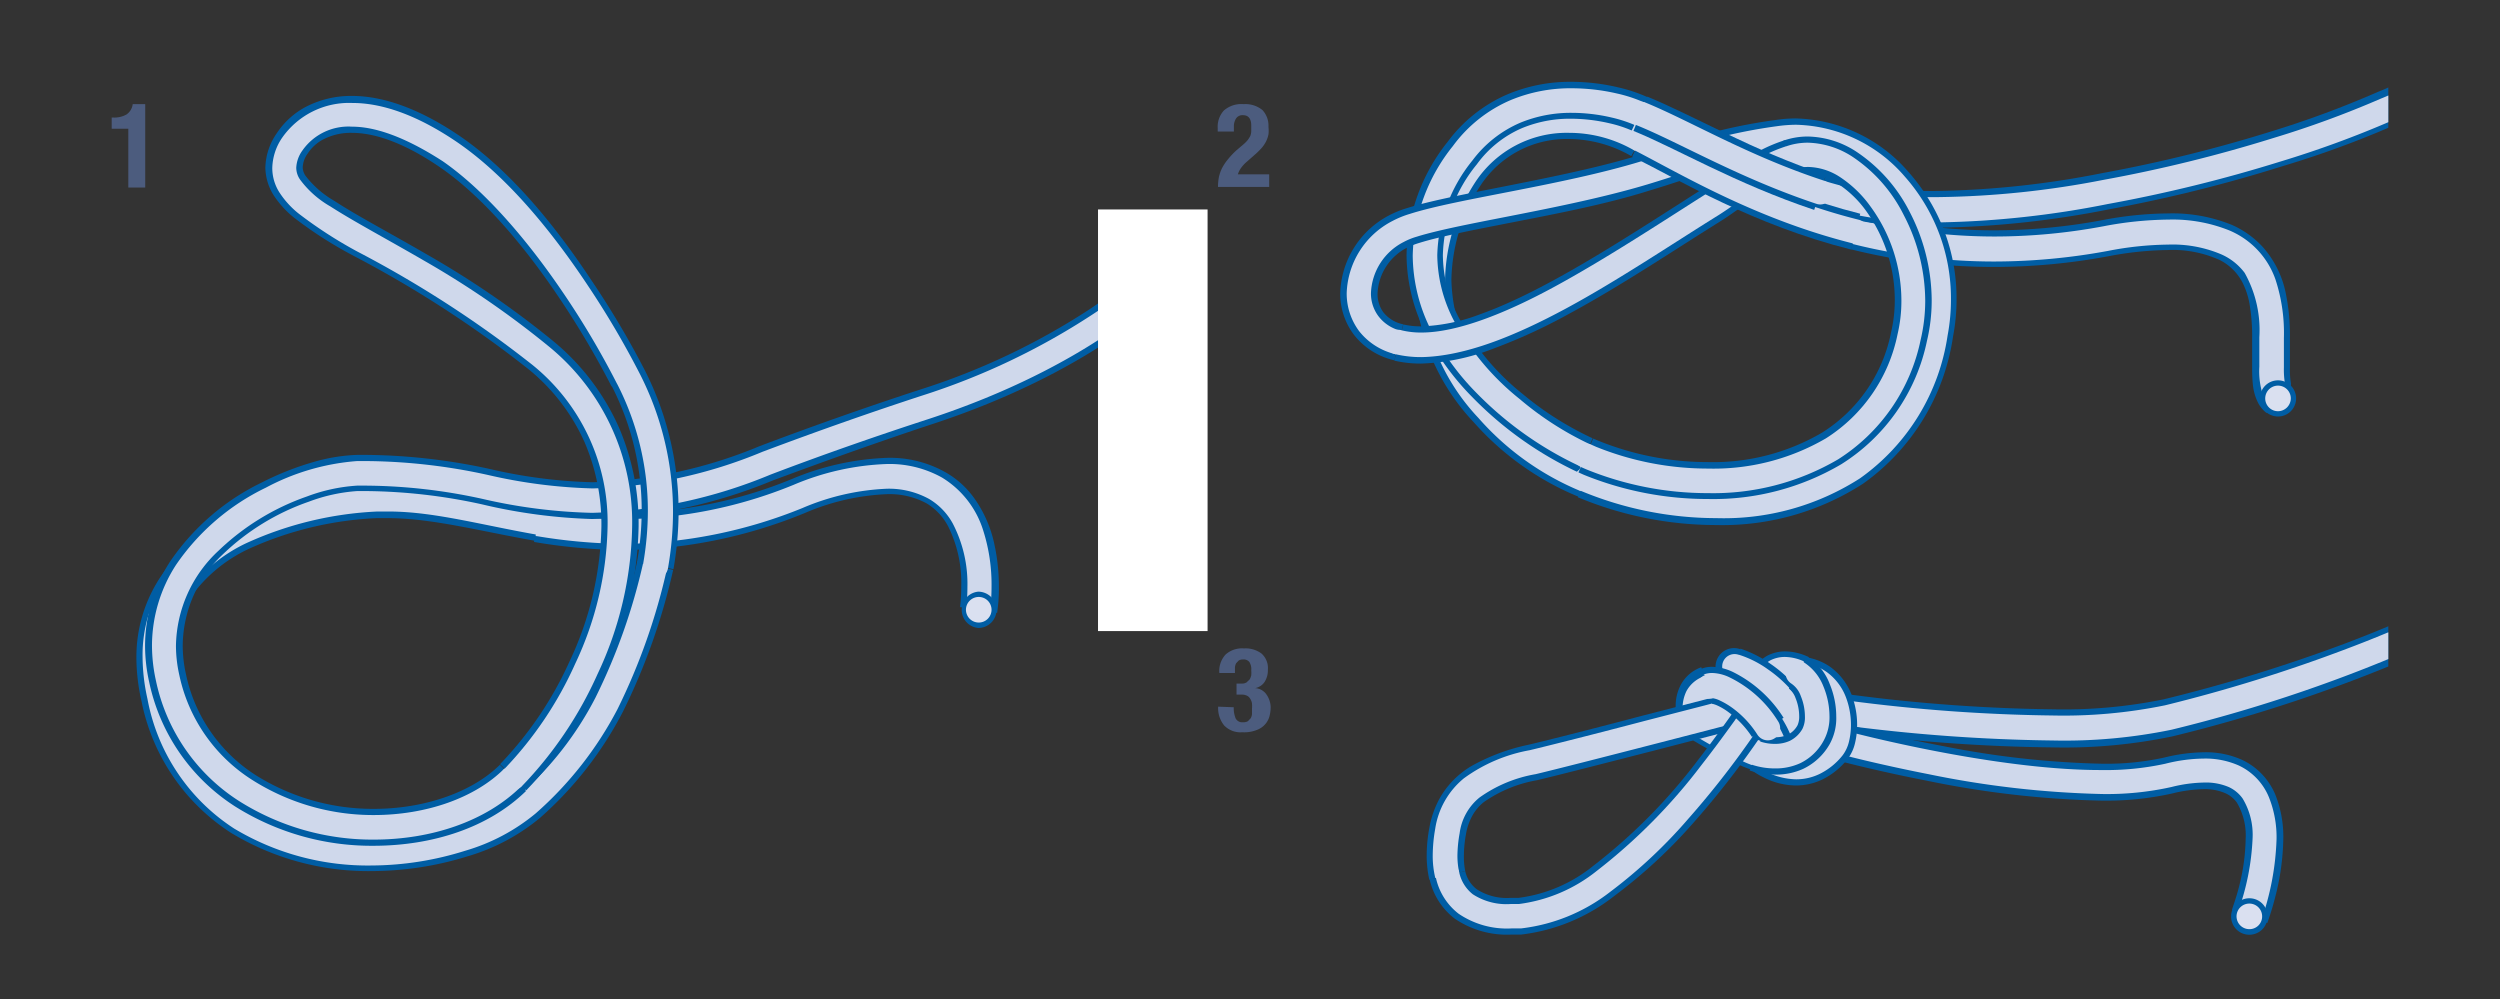 <?xml version="1.0" encoding="UTF-8" standalone="no"?>
<svg
   viewBox="0 0 170 67.965"
   version="1.1"
   id="svg1854"
   sodipodi:docname="Asset 184.svg"
   width="170"
   height="67.965"
   inkscape:version="1.2 (dc2aeda, 2022-05-15)"
   xmlns:inkscape="http://www.inkscape.org/namespaces/inkscape"
   xmlns:sodipodi="http://sodipodi.sourceforge.net/DTD/sodipodi-0.dtd"
   xmlns="http://www.w3.org/2000/svg"
   xmlns:svg="http://www.w3.org/2000/svg">
  <rect x="0" y="0" width="170" height="67.965" fill="#333333" stroke="none"/>
  <sodipodi:namedview
     id="namedview1856"
     pagecolor="#ffffff"
     bordercolor="#000000"
     borderopacity="0.25"
     inkscape:showpageshadow="2"
     inkscape:pageopacity="0.0"
     inkscape:pagecheckerboard="0"
     inkscape:deskcolor="#d1d1d1"
     showgrid="false"
     inkscape:zoom="3.808909"
     inkscape:cx="18.771779"
     inkscape:cy="32.949067"
     inkscape:window-width="2024"
     inkscape:window-height="1068"
     inkscape:window-x="0"
     inkscape:window-y="25"
     inkscape:window-maximized="0"
     inkscape:current-layer="svg1854" />
  <defs
     id="defs1738">
    <style
       id="style1733">.cls-1{fill:none;}.cls-2{clip-path:url(#clip-path);}.cls-3{fill:#005da4;}.cls-4{fill:#cfd8eb;}.cls-5{fill:#fff;}.cls-6{fill:#dae0f0;}.cls-7{fill:#4c5c7e;}</style>
    <clipPath
       id="clip-path">
      <polyline
         class="cls-1"
         points="0 61.96 154.98 61.96 154.98 0 0 0 0 61.96"
         id="polyline1735" />
    </clipPath>
  </defs>
  <g
     id="Layer_2"
     data-name="Layer 2"
     transform="translate(7.425,3.233)">
    <g
       id="Layer_1-2"
       data-name="Layer 1">
      <g
         class="cls-2"
         clip-path="url(#clip-path)"
         id="g1828">
        <path
           class="cls-3"
           d="M 111.51,42.94 A 2.47,2.47 0 0 1 112,42 a 2.51,2.51 0 0 1 0.76,-0.65 2.64,2.64 0 0 1 1.21,-0.29 3.77,3.77 0 0 1 1.58,0.38 l -1,2.28 a 1.49,1.49 0 0 0 -0.53,-0.15 v 0 -0.08 0.06 0 -0.08 0.06 0 0 0 l -0.64,-0.2 0.65,0.16 v 0 l -0.64,-0.2 0.65,0.16 z"
           id="path1740" />
        <path
           class="cls-4"
           d="m 111.91,43 a 2.2,2.2 0 0 1 0.4,-0.78 2.31,2.31 0 0 1 0.63,-0.54 2.15,2.15 0 0 1 1,-0.24 3.21,3.21 0 0 1 1.4,0.35 0.832,0.832 0 1 1 -0.7,1.51 1.77,1.77 0 0 0 -0.7,-0.19 0.42,0.42 0 0 0 -0.21,0 l -0.16,0.17 v 0.09 0 l -0.35,-0.11 0.35,0.09 v 0 l -0.35,-0.11 0.35,0.09 a 0.83,0.83 0 0 1 -1,0.61 0.85,0.85 0 0 1 -0.66,-0.94 z"
           id="path1742" />
        <path
           class="cls-3"
           d="m 109.15,44.59 h -0.06 v 0 a 1,1 0 0 0 0,0.23 1.7,1.7 0 0 0 0,0.26 v 0.08 0 l -0.61,0.16 0.6,-0.18 v 0 l -0.61,0.16 0.6,-0.18 -1.2,0.36 0.89,-0.88 0.67,0.66 -0.89,0.89 0.64,-1.08 0.12,0.07 c 0.27,0.16 1,0.57 1.73,0.95 0.37,0.18 0.75,0.36 1.08,0.5 a 4.58,4.58 0 0 0 0.67,0.22 l -0.35,2.48 a 6.4,6.4 0 0 1 -1.45,-0.45 31.88,31.88 0 0 1 -3.08,-1.61 l -0.14,-0.08 -1,-1 -0.09,-0.3 a 3.77,3.77 0 0 1 -0.15,-1.06 3.08,3.08 0 0 1 0.32,-1.4 2.56,2.56 0 0 1 1.42,-1.25 z"
           id="path1744" />
        <path
           class="cls-4"
           d="m 109,44.2 a 0.48,0.48 0 0 0 -0.3,0.24 1,1 0 0 0 -0.09,0.45 1.59,1.59 0 0 0 0,0.34 v 0.1 0 h -0.2 l 0.2,-0.06 v 0 h -0.2 l 0.2,-0.06 -0.8,0.24 0.59,-0.59 0.67,0.67 -0.59,0.59 0.43,-0.72 0.12,0.08 c 0.27,0.16 1,0.57 1.75,1 0.38,0.19 0.77,0.38 1.11,0.51 a 3.54,3.54 0 0 0 0.77,0.25 0.884,0.884 0 0 1 -0.16,1.76 5.77,5.77 0 0 1 -1.34,-0.43 29.9,29.9 0 0 1 -3,-1.58 h -0.09 l -0.89,-0.89 -0.06,-0.21 a 3.32,3.32 0 0 1 -0.13,-0.93 2.65,2.65 0 0 1 0.27,-1.21 2.17,2.17 0 0 1 1.2,-1 0.84,0.84 0 1 1 0.54,1.45 z"
           id="path1746" />
        <path
           class="cls-3"
           d="m 119.07,11.3 a 37.07,37.07 0 0 0 9.12,1.13 40.29,40.29 0 0 0 7.33,-0.69 24.29,24.29 0 0 1 4.48,-0.46 10.74,10.74 0 0 1 4.32,0.77 6.34,6.34 0 0 1 2.14,1.53 6.74,6.74 0 0 1 1.54,3.09 14.16,14.16 0 0 1 0.29,3.1 c 0,0.74 0,1.42 0,2 a 5.56,5.56 0 0 0 0.07,1.07 c 0,0.11 0,0.16 0,0.17 l -0.18,0.08 0.16,-0.12 v 0 l -0.18,0.08 0.16,-0.12 -0.36,0.28 0.28,-0.36 0.08,0.08 -0.36,0.28 0.28,-0.36 -1.54,2 a 2.14,2.14 0 0 1 -0.61,-0.76 3.54,3.54 0 0 1 -0.32,-1.17 11.21,11.21 0 0 1 -0.05,-1.17 c 0,-0.64 0,-1.31 0,-2 a 12.94,12.94 0 0 0 -0.17,-2.28 5.32,5.32 0 0 0 -0.47,-1.46 3.54,3.54 0 0 0 -1.54,-1.55 7.76,7.76 0 0 0 -3.58,-0.69 22.58,22.58 0 0 0 -4,0.42 42.65,42.65 0 0 1 -7.79,0.73 39.8,39.8 0 0 1 -9.73,-1.2 z"
           id="path1748" />
        <path
           class="cls-4"
           d="m 119,11.71 a 37.82,37.82 0 0 0 9.22,1.14 40.29,40.29 0 0 0 7.41,-0.7 24.37,24.37 0 0 1 4.4,-0.45 10.31,10.31 0 0 1 4.15,0.74 5.63,5.63 0 0 1 3.12,3.31 11.66,11.66 0 0 1 0.58,4 c 0,0.73 0,1.41 0,2 a 5.8,5.8 0 0 0 0.08,1.15 0.79,0.79 0 0 0 0.08,0.27 v 0 0 l -0.06,0.06 0.05,-0.07 v 0 l -0.06,0.06 0.05,-0.07 a 0.84,0.84 0 1 1 -1,1.32 1.8,1.8 0 0 1 -0.49,-0.62 5.23,5.23 0 0 1 -0.32,-2.15 c 0,-0.62 0,-1.3 0,-2 a 7.93,7.93 0 0 0 -1,-4.38 4,4 0 0 0 -1.74,-1.32 8.48,8.48 0 0 0 -3.47,-0.6 22.4,22.4 0 0 0 -4.09,0.43 42.76,42.76 0 0 1 -7.72,0.72 39.53,39.53 0 0 1 -9.63,-1.19 0.84,0.84 0 1 1 0.41,-1.62 z"
           id="path1750" />
        <path
           class="cls-3"
           d="m 100,30.58 a 19.35,19.35 0 0 1 -7.21,-5.1 14.59,14.59 0 0 1 -4,-9.67 14.64,14.64 0 0 1 2.35,-7.81 9.5,9.5 0 0 1 8.13,-4.31 11,11 0 0 1 5.47,1.49 l -1.24,2.2 a 8.56,8.56 0 0 0 -4.23,-1.16 7,7 0 0 0 -6,3.13 12.17,12.17 0 0 0 -2,6.46 12.06,12.06 0 0 0 3.35,8 17,17 0 0 0 6.22,4.43 z"
           id="path1752" />
        <path
           class="cls-4"
           d="m 100.1,30.18 a 18.86,18.86 0 0 1 -7,-5 14.18,14.18 0 0 1 -3.88,-9.39 14.19,14.19 0 0 1 2.32,-7.56 9.09,9.09 0 0 1 7.78,-4.12 10.53,10.53 0 0 1 5.27,1.44 0.848,0.848 0 1 1 -0.88,1.45 8.82,8.82 0 0 0 -4.44,-1.2 7.44,7.44 0 0 0 -6.36,3.33 12.61,12.61 0 0 0 -2.07,6.68 12.46,12.46 0 0 0 3.46,8.27 17.24,17.24 0 0 0 6.38,4.54 0.83,0.83 0 0 1 0.49,1.08 0.82,0.82 0 0 1 -1.07,0.48 z"
           id="path1754" />
        <path
           class="cls-3"
           d="m 57.86,38.05 h 0.15 -0.15 v 0 h 0.15 -0.15 a 12.49,12.49 0 0 0 0.08,-1.41 8.6,8.6 0 0 0 -0.9,-4.1 A 4,4 0 0 0 55.59,31 5.3,5.3 0 0 0 52.9,30.37 15.75,15.75 0 0 0 47.31,31.65 33.34,33.34 0 0 1 35,34.17 38.07,38.07 0 0 1 28.89,33.62 l 0.29,-2.49 1,0.08 -0.09,1.25 -0.2,1.24 C 25.6,33 22.16,32 18.93,32 h -0.75 v 0 a 23.51,23.51 0 0 0 -8.71,2.1 10.08,10.08 0 0 0 -3.65,2.9 7.19,7.19 0 0 0 -1.46,4.5 11.18,11.18 0 0 0 0.28,2.38 11.29,11.29 0 0 0 5,7.46 15.37,15.37 0 0 0 8.26,2.18 18.8,18.8 0 0 0 5.69,-0.85 11.21,11.21 0 0 0 4,-2.1 22.12,22.12 0 0 0 5.11,-6.57 40.13,40.13 0 0 0 3.21,-9.08 l 2.44,0.6 a 42.77,42.77 0 0 1 -3.42,9.65 24.79,24.79 0 0 1 -5.62,7.2 13.72,13.72 0 0 1 -4.95,2.63 22,22 0 0 1 -6.45,1 18,18 0 0 1 -9.61,-2.59 13.84,13.84 0 0 1 -6.11,-9 13.38,13.38 0 0 1 -0.34,-2.92 9.84,9.84 0 0 1 2,-6 14.62,14.62 0 0 1 7.15,-4.72 28.36,28.36 0 0 1 7.07,-1.29 v 0 h 0.88 c 3.76,0 7.27,1.12 11.35,1.76 l -0.3,2.47 -1,-0.08 0.09,-1.25 0.2,-1.24 a 35.67,35.67 0 0 0 5.72,0.51 30.66,30.66 0 0 0 11.39,-2.3 18.32,18.32 0 0 1 6.5,-1.45 7.67,7.67 0 0 1 4,1 6.11,6.11 0 0 1 1.92,1.74 8.41,8.41 0 0 1 1.38,3.17 13.48,13.48 0 0 1 0.3,2.85 11.34,11.34 0 0 1 -0.12,1.78 z"
           id="path1756" />
        <path
           class="cls-4"
           d="m 58.28,38.11 v 0 a 13.22,13.22 0 0 0 0.08,-1.45 8.88,8.88 0 0 0 -1,-4.3 A 4.39,4.39 0 0 0 55.76,30.7 5.67,5.67 0 0 0 52.9,30 16.27,16.27 0 0 0 47.15,31.31 32.89,32.89 0 0 1 35,33.75 37.57,37.57 0 0 1 29,33.21 l 0.2,-1.66 1,0.08 -0.06,0.83 L 30,33.28 C 25.75,32.6 22.3,31.55 19,31.55 h -0.77 v 0 a 24.05,24.05 0 0 0 -8.88,2.14 10.57,10.57 0 0 0 -3.8,3 7.63,7.63 0 0 0 -1.54,4.75 11.32,11.32 0 0 0 0.29,2.47 11.72,11.72 0 0 0 5.2,7.73 15.85,15.85 0 0 0 8.48,2.25 19.71,19.71 0 0 0 5.75,-0.89 11.67,11.67 0 0 0 4.19,-2.19 22.58,22.58 0 0 0 5.15,-6.61 40.56,40.56 0 0 0 3.25,-9.2 0.834,0.834 0 0 1 1.62,0.4 42.33,42.33 0 0 1 -3.38,9.6 24.5,24.5 0 0 1 -5.56,7.08 13.33,13.33 0 0 1 -4.8,2.54 21.4,21.4 0 0 1 -6.32,1 17.65,17.65 0 0 1 -9.38,-2.51 13.4,13.4 0 0 1 -5.9,-8.83 13.24,13.24 0 0 1 -0.33,-2.83 9.29,9.29 0 0 1 1.88,-5.76 14.19,14.19 0 0 1 7,-4.52 27.78,27.78 0 0 1 7,-1.27 v 0 h 0.86 c 3.67,0 7.17,1.1 11.29,1.75 l -0.3,1.64 -1,-0.07 0.06,-0.84 0.14,-0.82 a 36.23,36.23 0 0 0 5.78,0.51 31.15,31.15 0 0 0 11.55,-2.33 17.79,17.79 0 0 1 6.35,-1.42 7.33,7.33 0 0 1 3.75,0.92 6.44,6.44 0 0 1 2.81,3.62 12.09,12.09 0 0 1 0.56,3.78 13,13 0 0 1 -0.11,1.72 0.834,0.834 0 0 1 -1.65,-0.25 z"
           id="path1758" />
        <path
           class="cls-3"
           d="m 71.87,16.85 c -0.11,0.12 -5,5.2 -16,8.79 C 52.6,26.72 49,28 45.12,29.44 v 0 a 34.52,34.52 0 0 1 -12.28,2.62 37,37 0 0 1 -7.5,-1 38,38 0 0 0 -7.8,-0.9 H 16.86 A 11.52,11.52 0 0 0 13.58,30.88 16,16 0 0 0 7.73,34.46 8.61,8.61 0 0 0 5,40.68 8.93,8.93 0 0 0 5.22,42.61 v 0 a 10.76,10.76 0 0 0 4.78,6.89 15,15 0 0 0 8,2.27 c 3.42,0 6.67,-1.12 8.57,-3 l 1.78,1.78 C 25.8,53.05 22,54.27 18,54.28 A 17.44,17.44 0 0 1 8.57,51.61 13.3,13.3 0 0 1 2.72,43.15 v 0 a 11.34,11.34 0 0 1 -0.28,-2.47 10.55,10.55 0 0 1 1.71,-5.74 15.92,15.92 0 0 1 6.26,-5.38 19.51,19.51 0 0 1 3.43,-1.36 12,12 0 0 1 3,-0.5 h 0.73 a 40.72,40.72 0 0 1 8.28,0.95 34.5,34.5 0 0 0 7,0.91 31.79,31.79 0 0 0 11.39,-2.46 v 0 c 3.89,-1.47 7.56,-2.75 10.9,-3.84 a 47.08,47.08 0 0 0 11.43,-5.4 27.48,27.48 0 0 0 2.68,-2 c 0.29,-0.24 0.5,-0.43 0.64,-0.56 l 0.14,-0.14 v 0 0 l 0.3,0.3 -0.3,-0.3 v 0 l 0.3,0.3 -0.3,-0.3 z"
           id="path1760" />
        <path
           class="cls-4"
           d="m 71.57,16.56 c -0.08,0.08 -4.93,5.11 -15.79,8.68 -3.32,1.08 -7,2.35 -10.81,3.8 a 33.85,33.85 0 0 1 -12.13,2.6 36.67,36.67 0 0 1 -7.42,-0.94 37.79,37.79 0 0 0 -7.88,-0.91 h -0.69 a 11.76,11.76 0 0 0 -3.41,0.74 16.54,16.54 0 0 0 -6,3.68 9,9 0 0 0 -2.9,6.47 9.14,9.14 0 0 0 0.23,2 11.17,11.17 0 0 0 5,7.15 15.35,15.35 0 0 0 8.23,2.36 c 3.51,0 6.86,-1.14 8.87,-3.16 a 0.834,0.834 0 0 1 1.18,1.18 c -2.45,2.44 -6.19,3.64 -10,3.65 a 17,17 0 0 1 -9.2,-2.61 12.84,12.84 0 0 1 -5.67,-8.19 11.14,11.14 0 0 1 -0.27,-2.38 10.13,10.13 0 0 1 1.64,-5.51 15.61,15.61 0 0 1 6.1,-5.24 15.65,15.65 0 0 1 6.2,-1.81 h 0.73 a 39.61,39.61 0 0 1 8.2,0.95 35.54,35.54 0 0 0 7.1,0.91 32.33,32.33 0 0 0 11.54,-2.49 c 3.88,-1.46 7.54,-2.74 10.88,-3.83 a 47.35,47.35 0 0 0 11.49,-5.46 28.73,28.73 0 0 0 2.73,-2 l 0.64,-0.57 0.16,-0.15 v 0 0 a 0.83,0.83 0 0 1 1.18,0 0.84,0.84 0 0 1 0.07,1.08 z"
           id="path1762" />
        <path
           class="cls-3"
           d="m 35.89,35 a 20.07,20.07 0 0 0 0.32,-3.5 18.52,18.52 0 0 0 -2,-8.41 v 0 L 34.14,23 a 60.35,60.35 0 0 0 -3.81,-6.38 c -2.1,-3.08 -4.94,-6.53 -7.94,-8.55 v 0 C 19.82,6.33 17.87,5.8 16.51,5.8 a 4.07,4.07 0 0 0 -2,0.47 2.83,2.83 0 0 0 -1,0.92 v 0 a 1.74,1.74 0 0 0 -0.35,0.94 1.06,1.06 0 0 0 0.19,0.59 6.61,6.61 0 0 0 1.95,1.7 c 1.52,1 3.76,2.17 6.34,3.67 a 62.59,62.59 0 0 1 8.49,5.82 16,16 0 0 1 4.54,5.94 16.57,16.57 0 0 1 1.33,6.71 24.85,24.85 0 0 1 -2.4,10.19 27.45,27.45 0 0 1 -5.24,7.76 l -1.78,-1.78 a 24.72,24.72 0 0 0 4.73,-7 22.36,22.36 0 0 0 2.16,-9.15 14.16,14.16 0 0 0 -1.13,-5.71 13.46,13.46 0 0 0 -3.83,-5 75.89,75.89 0 0 0 -11.84,-7.68 28,28 0 0 1 -4.11,-2.63 6.59,6.59 0 0 1 -1.36,-1.49 3.61,3.61 0 0 1 -0.58,-1.92 4.26,4.26 0 0 1 0.76,-2.3 v 0 A 5.41,5.41 0 0 1 13.3,4.07 6.68,6.68 0 0 1 16.51,3.29 c 2,0 4.44,0.77 7.29,2.7 v 0 c 3.68,2.5 6.78,6.49 9,9.85 A 59.59,59.59 0 0 1 36.45,22 v 0 a 21.19,21.19 0 0 1 2.27,9.53 23.09,23.09 0 0 1 -0.35,3.94 z"
           id="path1764" />
        <path
           class="cls-4"
           d="m 36.31,35.1 a 21.09,21.09 0 0 0 0.32,-3.58 18.9,18.9 0 0 0 -2.06,-8.59 v 0 L 34.51,22.82 A 57.26,57.26 0 0 0 30.68,16.4 c -2.13,-3.11 -5,-6.59 -8,-8.67 v 0 C 20,6 18,5.38 16.51,5.38 A 3.82,3.82 0 0 0 13.14,7 v 0 a 2.18,2.18 0 0 0 -0.42,1.17 1.43,1.43 0 0 0 0.26,0.81 6.71,6.71 0 0 0 2.07,1.83 c 1.55,1 3.79,2.19 6.36,3.68 a 62.15,62.15 0 0 1 8.43,5.79 15.42,15.42 0 0 1 5.72,12.32 24.35,24.35 0 0 1 -2.35,10 26.6,26.6 0 0 1 -5.15,7.63 0.85,0.85 0 0 1 -1.18,0 0.83,0.83 0 0 1 0,-1.18 25.21,25.21 0 0 0 4.81,-7.15 22.75,22.75 0 0 0 2.2,-9.32 13.75,13.75 0 0 0 -5.11,-11 75.5,75.5 0 0 0 -11.91,-7.71 29.76,29.76 0 0 1 -4,-2.59 6.09,6.09 0 0 1 -1.27,-1.39 3.09,3.09 0 0 1 -0.51,-1.7 3.8,3.8 0 0 1 0.68,-2.07 v 0 a 5.56,5.56 0 0 1 4.78,-2.35 c 1.9,0 4.25,0.73 7.06,2.63 3.59,2.44 6.68,6.39 8.91,9.74 a 59.88,59.88 0 0 1 3.59,6.1 v 0 A 20.63,20.63 0 0 1 38.34,31.58 22.28,22.28 0 0 1 38,35.39 0.833,0.833 0 1 1 36.36,35.1 Z"
           id="path1766" />
        <path
           class="cls-3"
           d="m 116.74,8.66 a 24.31,24.31 0 0 0 7.68,1.09 62.24,62.24 0 0 0 11.1,-1.21 A 97.53,97.53 0 0 0 147,5.71 67.48,67.48 0 0 0 154.31,3 a 9.55,9.55 0 0 0 3,-1.83 l 1.86,1.69 A 11.67,11.67 0 0 1 155.39,5.28 66.57,66.57 0 0 1 147.81,8.06 99.29,99.29 0 0 1 136,11 64.23,64.23 0 0 1 124.44,12.25 26.8,26.8 0 0 1 115.94,11 Z"
           id="path1768" />
        <path
           class="cls-4"
           d="m 116.6,9.06 a 24.75,24.75 0 0 0 7.82,1.11 62,62 0 0 0 11.18,-1.17 97.21,97.21 0 0 0 11.54,-2.84 67,67 0 0 0 7.34,-2.69 9.83,9.83 0 0 0 3.1,-1.93 0.832,0.832 0 1 1 1.23,1.12 11.16,11.16 0 0 1 -3.63,2.33 69.8,69.8 0 0 1 -7.53,2.76 99.13,99.13 0 0 1 -11.74,2.89 63.79,63.79 0 0 1 -11.49,1.25 26.36,26.36 0 0 1 -8.34,-1.2 0.832,0.832 0 1 1 0.52,-1.58 z"
           id="path1770" />
        <path
           class="cls-3"
           d="m 99.9,28.89 a 24.55,24.55 0 0 1 -7.21,-5.12 17.82,17.82 0 0 1 -3.14,-4.3 11.89,11.89 0 0 1 -1.33,-5.35 12.69,12.69 0 0 1 2.78,-7.69 10,10 0 0 1 4.11,-3.26 11,11 0 0 1 4.32,-0.84 13.94,13.94 0 0 1 3.19,0.38 10.44,10.44 0 0 1 2,0.67 l -1.09,2.26 A 8.43,8.43 0 0 0 102.02,5.15 11.67,11.67 0 0 0 99.41,4.84 8.5,8.5 0 0 0 96.07,5.48 7.42,7.42 0 0 0 93,7.94 a 10.17,10.17 0 0 0 -2.31,6.18 9.33,9.33 0 0 0 1.07,4.22 16.9,16.9 0 0 0 4.37,5.23 21.63,21.63 0 0 0 4.74,3 z"
           id="path1772" />
        <path
           class="cls-4"
           d="m 100.07,28.5 a 24,24 0 0 1 -7.08,-5 17.1,17.1 0 0 1 -3.06,-4.2 11.39,11.39 0 0 1 -1.29,-5.16 12.31,12.31 0 0 1 2.73,-7.44 9.5,9.5 0 0 1 3.94,-3.13 10.57,10.57 0 0 1 4.15,-0.8 13.73,13.73 0 0 1 3.09,0.36 9.6,9.6 0 0 1 1.93,0.65 0.832,0.832 0 0 1 -0.72,1.5 9,9 0 0 0 -1.59,-0.52 11.92,11.92 0 0 0 -2.71,-0.32 9,9 0 0 0 -3.5,0.67 8,8 0 0 0 -3.26,2.57 10.64,10.64 0 0 0 -2.39,6.44 9.8,9.8 0 0 0 1.11,4.41 17.44,17.44 0 0 0 4.48,5.36 21.53,21.53 0 0 0 4.84,3.11 0.84,0.84 0 1 1 -0.67,1.53 z"
           id="path1774" />
        <path
           class="cls-3"
           d="M 87.4,21.27 A 4.84,4.84 0 0 1 84.65,19.54 4.64,4.64 0 0 1 83.71,16.7 6.17,6.17 0 0 1 87,11.43 6.83,6.83 0 0 1 88.28,10.91 c 1.68,-0.53 4.25,-1 7.11,-1.57 2.86,-0.57 6,-1.21 8.58,-2 v 0 c 1.86,-0.56 2.9,-1 4.17,-1.33 a 36.15,36.15 0 0 1 5.15,-1.08 9.27,9.27 0 0 1 1.38,-0.11 10.45,10.45 0 0 1 7.68,3.64 12.89,12.89 0 0 1 3.27,8.65 13.24,13.24 0 0 1 -0.24,2.55 14.91,14.91 0 0 1 -6.12,10 17.63,17.63 0 0 1 -10,2.81 24.42,24.42 0 0 1 -9.39,-1.89 l 1,-2.31 a 22.16,22.16 0 0 0 8.41,1.69 15.13,15.13 0 0 0 8.57,-2.37 12.37,12.37 0 0 0 5.07,-8.37 10.69,10.69 0 0 0 0.2,-2.08 10.4,10.4 0 0 0 -2.63,-7 8,8 0 0 0 -5.81,-2.81 6.61,6.61 0 0 0 -1,0.08 35.5,35.5 0 0 0 -4.83,1 c -1.14,0.34 -2.23,0.75 -4.16,1.33 v 0 c -3.17,1 -6.87,1.67 -10,2.29 -1.58,0.31 -3,0.59 -4.16,0.87 -0.57,0.13 -1.07,0.27 -1.46,0.39 a 5.79,5.79 0 0 0 -0.82,0.32 3.68,3.68 0 0 0 -2,3.08 2.12,2.12 0 0 0 0.39,1.31 2.32,2.32 0 0 0 1.35,0.82 z"
           id="path1776" />
        <path
           class="cls-4"
           d="M 87.5,20.86 A 4.44,4.44 0 0 1 85,19.29 4.28,4.28 0 0 1 84.15,16.7 a 5.73,5.73 0 0 1 3.1,-4.9 6.49,6.49 0 0 1 1.2,-0.49 c 1.63,-0.52 4.2,-1 7.06,-1.56 2.86,-0.56 6,-1.2 8.62,-2 1.87,-0.56 2.92,-1 4.17,-1.33 a 36.21,36.21 0 0 1 5.1,-1.07 9.75,9.75 0 0 1 1.31,-0.1 10.05,10.05 0 0 1 7.37,3.5 12.48,12.48 0 0 1 3.16,8.37 13.13,13.13 0 0 1 -0.23,2.47 14.49,14.49 0 0 1 -5.95,9.7 17.12,17.12 0 0 1 -9.77,2.71 24,24 0 0 1 -9.23,-1.86 0.84,0.84 0 0 1 0.66,-1.54 22.35,22.35 0 0 0 8.57,1.73 15.48,15.48 0 0 0 8.81,-2.45 12.81,12.81 0 0 0 5.25,-8.63 11.58,11.58 0 0 0 0.2,-2.16 10.92,10.92 0 0 0 -2.73,-7.26 8.38,8.38 0 0 0 -6.13,-2.94 6.41,6.41 0 0 0 -1.06,0.09 35.4,35.4 0 0 0 -4.88,1 c -1.16,0.35 -2.24,0.75 -4.16,1.33 -3.14,0.94 -6.83,1.66 -10,2.28 -1.58,0.31 -3,0.59 -4.18,0.87 -0.58,0.14 -1.08,0.27 -1.49,0.4 a 4.51,4.51 0 0 0 -0.89,0.36 4.07,4.07 0 0 0 -2.23,3.48 2.57,2.57 0 0 0 0.51,1.57 2.7,2.7 0 0 0 1.58,1 0.83,0.83 0 0 1 0.61,1 0.82,0.82 0 0 1 -1,0.59 z"
           id="path1778" />
        <path
           class="cls-3"
           d="m 88,18.83 a 5.25,5.25 0 0 0 1.24,0.13 12.41,12.41 0 0 0 4,-0.83 c 4.55,-1.62 10.21,-5.4 15.07,-8.49 v 0 0 c 0.73,-0.47 1.67,-1.17 2.63,-1.81 a 10.44,10.44 0 0 1 3,-1.53 l 0.61,2.44 a 8.12,8.12 0 0 0 -2.23,1.18 c -0.89,0.59 -1.82,1.29 -2.67,1.84 v 0 c -3.22,2 -6.84,4.44 -10.37,6.34 a 37.73,37.73 0 0 1 -5.2,2.39 14.7,14.7 0 0 1 -4.86,1 7.9,7.9 0 0 1 -1.83,-0.2 z"
           id="path1780" />
        <path
           class="cls-4"
           d="m 87.89,19.23 a 5.61,5.61 0 0 0 1.34,0.15 c 2.4,0 5.66,-1.27 9.06,-3.12 3.4,-1.85 7,-4.21 10.24,-6.27 v 0 c 0.76,-0.48 1.69,-1.18 2.64,-1.81 a 10,10 0 0 1 2.88,-1.47 0.84,0.84 0 1 1 0.41,1.62 8.46,8.46 0 0 0 -2.36,1.24 c -0.9,0.6 -1.83,1.3 -2.67,1.83 v 0 c -3.22,2 -6.84,4.44 -10.34,6.33 -3.5,1.89 -6.91,3.27 -9.86,3.32 a 7.52,7.52 0 0 1 -1.73,-0.19 0.84,0.84 0 1 1 0.39,-1.63 z"
           id="path1782" />
        <path
           class="cls-3"
           d="m 113.85,6.33 a 5,5 0 0 1 1.65,-0.28 6.24,6.24 0 0 1 3.26,1 10.71,10.71 0 0 1 3.68,4.14 13.15,13.15 0 0 1 1.49,6 11.79,11.79 0 0 1 -0.32,2.75 13,13 0 0 1 -5.82,8.39 17.13,17.13 0 0 1 -9.07,2.37 22.37,22.37 0 0 1 -8.43,-1.64 v 0 l -0.38,-0.17 1,-2.3 0.36,0.15 v 0 a 19.83,19.83 0 0 0 7.46,1.45 14.67,14.67 0 0 0 7.74,-2 10.44,10.44 0 0 0 4.7,-6.83 9.6,9.6 0 0 0 0.25,-2.18 10.4,10.4 0 0 0 -2,-6.14 7.24,7.24 0 0 0 -2,-1.86 3.66,3.66 0 0 0 -1.93,-0.63 2.58,2.58 0 0 0 -0.83,0.14 z"
           id="path1784" />
        <path
           class="cls-4"
           d="m 114,6.73 a 4.46,4.46 0 0 1 1.52,-0.26 5.83,5.83 0 0 1 3,0.94 10.25,10.25 0 0 1 3.52,4 12.7,12.7 0 0 1 1.45,5.8 11.56,11.56 0 0 1 -0.31,2.66 12.63,12.63 0 0 1 -5.61,8.13 16.78,16.78 0 0 1 -8.85,2.3 21.86,21.86 0 0 1 -8.26,-1.61 v 0 l -0.37,-0.16 a 0.84,0.84 0 0 1 0.66,-1.54 l 0.36,0.16 v 0 a 20.28,20.28 0 0 0 7.62,1.48 15.16,15.16 0 0 0 8,-2.05 10.94,10.94 0 0 0 4.88,-7.09 9.85,9.85 0 0 0 0.26,-2.28 10.87,10.87 0 0 0 -2.1,-6.4 7.9,7.9 0 0 0 -2.07,-2 4.12,4.12 0 0 0 -2.16,-0.69 3,3 0 0 0 -1,0.17 A 0.84,0.84 0 0 1 114,6.73 Z"
           id="path1786" />
        <path
           class="cls-3"
           d="m 104.68,5.17 c 3.42,1.71 8.11,4.55 14.39,6.13 l -0.61,2.44 c -6.68,-1.68 -11.63,-4.7 -14.9,-6.33 z"
           id="path1788" />
        <path
           class="cls-4"
           d="m 104.49,5.54 c 3.4,1.7 8.13,4.58 14.48,6.17 a 0.82,0.82 0 0 1 0.6,1 0.83,0.83 0 0 1 -1,0.61 C 112,11.67 107,8.68 103.75,7 a 0.84,0.84 0 0 1 0.74,-1.5 z"
           id="path1790" />
        <path
           class="cls-3"
           d="m 104.59,3.34 c 3.16,1.29 7.08,3.63 12.15,5.32 l -0.8,2.38 C 110.6,9.26 106.5,6.82 103.65,5.67 Z"
           id="path1792" />
        <path
           class="cls-4"
           d="m 104.44,3.73 c 3.1,1.27 7,3.63 12.16,5.32 a 0.84,0.84 0 0 1 0.53,1.06 0.82,0.82 0 0 1 -1,0.53 C 110.83,8.88 106.76,6.45 103.86,5.28 A 0.82,0.82 0 0 1 103.4,4.2 0.84,0.84 0 0 1 104.44,3.73 Z"
           id="path1794" />
        <path
           class="cls-3"
           d="M 110.87,46.3 105,47.82 c -3.12,0.8 -6.55,1.68 -7.9,2 a 9,9 0 0 0 -3.64,1.5 3.15,3.15 0 0 0 -0.77,0.92 4,4 0 0 0 -0.43,1.26 8.16,8.16 0 0 0 -0.14,1.43 5.07,5.07 0 0 0 0.09,1.07 l -2.44,0.59 a 7.37,7.37 0 0 1 -0.18,-1.65 10.43,10.43 0 0 1 0.18,-1.88 6.52,6.52 0 0 1 0.7,-2 5.94,5.94 0 0 1 2.32,-2.29 13.74,13.74 0 0 1 3.72,-1.36 c 1.29,-0.3 4.74,-1.18 7.84,-2 l 4.11,-1.06 1.78,-0.46 z"
           id="path1796" />
        <path
           class="cls-4"
           d="m 110.76,45.89 c 0,0 -11.11,2.89 -13.76,3.52 a 9.25,9.25 0 0 0 -3.82,1.59 3.74,3.74 0 0 0 -1.35,2.43 9,9 0 0 0 -0.15,1.51 5.34,5.34 0 0 0 0.12,1.15 0.834,0.834 0 0 1 -1.62,0.4 6.4,6.4 0 0 1 -0.18,-1.56 10.82,10.82 0 0 1 0.17,-1.81 5.48,5.48 0 0 1 1.94,-3.42 10.83,10.83 0 0 1 4.49,-1.92 c 1.3,-0.31 4.74,-1.18 7.85,-2 l 4.11,-1.06 1.77,-0.47 a 0.84,0.84 0 0 1 1,0.6 0.83,0.83 0 0 1 -0.57,1.04 z"
           id="path1798" />
        <path
           class="cls-3"
           d="m 118.08,44 h 0.32 a 115.08,115.08 0 0 0 13.75,1 33.82,33.82 0 0 0 7.56,-0.68 108.08,108.08 0 0 0 12.29,-3.78 c 1.53,-0.58 2.75,-1.08 3.58,-1.44 l 0.95,-0.42 0.24,-0.11 h 0.07 l 1.07,2.27 a 103.36,103.36 0 0 1 -17.61,6 35.82,35.82 0 0 1 -8.16,0.75 116.29,116.29 0 0 1 -14.42,-1.06 z"
           id="path1800" />
        <path
           class="cls-4"
           d="m 118,44.42 h 0.32 a 116.07,116.07 0 0 0 13.81,1 34.35,34.35 0 0 0 7.66,-0.69 106.24,106.24 0 0 0 12.35,-3.84 c 1.54,-0.58 2.76,-1.09 3.59,-1.44 l 1,-0.42 0.32,-0.15 a 0.834,0.834 0 0 1 0.71,1.51 101.61,101.61 0 0 1 -17.53,6 36,36 0 0 1 -8.06,0.73 118.69,118.69 0 0 1 -14.36,-1.05 0.84,0.84 0 0 1 0.23,-1.66 z"
           id="path1802" />
        <path
           class="cls-3"
           d="m 144.36,58.64 v 0 c 0,-0.12 0.28,-0.79 0.5,-1.7 a 13.91,13.91 0 0 0 0.42,-3.12 4.38,4.38 0 0 0 -0.6,-2.48 1.93,1.93 0 0 0 -0.77,-0.63 3.48,3.48 0 0 0 -1.49,-0.28 9.45,9.45 0 0 0 -2.12,0.29 20.66,20.66 0 0 1 -4.87,0.49 65.35,65.35 0 0 1 -11.85,-1.36 c -3.48,-0.68 -6,-1.35 -6,-1.36 l 0.32,-1.21 0.56,1.12 a 5.79,5.79 0 0 1 -2.43,0.55 4.85,4.85 0 0 1 -1.54,-0.25 4.59,4.59 0 0 1 -1.57,-0.93 l 1.68,-1.86 a 2,2 0 0 0 0.7,0.41 2.23,2.23 0 0 0 0.73,0.11 3.28,3.28 0 0 0 1,-0.15 l 0.29,-0.1 h 0.06 v 0 l 0.43,-0.21 0.46,0.12 h 0.11 c 0.54,0.14 3.09,0.8 6.37,1.42 a 61.73,61.73 0 0 0 10.73,1.19 18.41,18.41 0 0 0 4.27,-0.42 11.85,11.85 0 0 1 2.72,-0.36 6,6 0 0 1 2.55,0.51 4.55,4.55 0 0 1 2.28,2.38 7.73,7.73 0 0 1 0.54,3 16.78,16.78 0 0 1 -0.54,3.92 18.54,18.54 0 0 1 -0.55,1.8 z"
           id="path1804" />
        <path
           class="cls-4"
           d="m 144.75,58.79 v 0 a 16.69,16.69 0 0 0 1,-5 4.77,4.77 0 0 0 -0.68,-2.73 2.38,2.38 0 0 0 -0.93,-0.77 3.94,3.94 0 0 0 -1.67,-0.31 9.67,9.67 0 0 0 -2.22,0.3 20.18,20.18 0 0 1 -4.77,0.48 65.57,65.57 0 0 1 -11.77,-1.35 c -3.47,-0.68 -6,-1.35 -6,-1.36 l 0.21,-0.8 0.38,0.75 a 5.74,5.74 0 0 1 -2.25,0.5 4.15,4.15 0 0 1 -2.83,-1.07 0.84,0.84 0 0 1 -0.06,-1.18 0.83,0.83 0 0 1 1.18,-0.06 2.44,2.44 0 0 0 1.71,0.63 3.65,3.65 0 0 0 1.08,-0.17 l 0.33,-0.11 h 0.08 v 0 l 0.08,0.16 -0.08,-0.16 v 0 l 0.08,0.16 -0.08,-0.16 0.29,-0.14 0.3,0.08 0.43,0.11 c 2,0.51 10.41,2.55 16.89,2.54 a 18.9,18.9 0 0 0 4.37,-0.43 11.07,11.07 0 0 1 2.62,-0.35 5.6,5.6 0 0 1 2.37,0.47 4.09,4.09 0 0 1 2.06,2.18 7.29,7.29 0 0 1 0.51,2.84 18.39,18.39 0 0 1 -1.06,5.57 0.84,0.84 0 0 1 -1.57,-0.58 z"
           id="path1806" />
        <path
           class="cls-3"
           d="m 115.29,41.45 a 3.89,3.89 0 0 1 1.72,0.65 4.21,4.21 0 0 1 1.47,1.9 5.76,5.76 0 0 1 0.38,2.07 5.21,5.21 0 0 1 -0.14,1.21 2.8,2.8 0 0 1 -0.51,1.1 v 0 a 5,5 0 0 1 -1.71,1.39 4.15,4.15 0 0 1 -1.79,0.41 4.91,4.91 0 0 1 -2.21,-0.55 4.85,4.85 0 0 1 -0.9,-0.56 l 1.58,-2 -0.32,0.39 0.31,-0.4 v 0 l -0.32,0.39 0.31,-0.4 a 3.32,3.32 0 0 0 0.51,0.3 2.57,2.57 0 0 0 1,0.26 1.73,1.73 0 0 0 0.71,-0.16 2.71,2.71 0 0 0 0.84,-0.71 v 0 l 0.28,0.22 -0.31,-0.18 v 0 l 0.28,0.22 -0.31,-0.18 v 0 0 0 0 0 c 0,0 0,-0.11 0.07,-0.25 a 2.54,2.54 0 0 0 0,-0.52 3,3 0 0 0 -0.36,-1.46 1.45,1.45 0 0 0 -0.41,-0.44 1.41,1.41 0 0 0 -0.64,-0.24 z"
           id="path1808" />
        <path
           class="cls-4"
           d="m 115.24,41.86 a 3.5,3.5 0 0 1 1.53,0.59 3.74,3.74 0 0 1 1.32,1.71 5.27,5.27 0 0 1 0.35,1.91 4.83,4.83 0 0 1 -0.13,1.11 2.5,2.5 0 0 1 -0.43,0.94 v 0 a 4.54,4.54 0 0 1 -1.56,1.27 3.62,3.62 0 0 1 -1.61,0.37 4.64,4.64 0 0 1 -2,-0.5 5.22,5.22 0 0 1 -0.83,-0.52 0.84,0.84 0 0 1 1.06,-1.3 l -0.06,0.07 0.06,-0.07 v 0 l -0.06,0.07 0.06,-0.07 a 3.28,3.28 0 0 0 1.79,0.65 2.12,2.12 0 0 0 0.89,-0.2 2.94,2.94 0 0 0 1,-0.83 v 0 0 0 0 0 0 a 0.76,0.76 0 0 0 0.12,-0.32 3.21,3.21 0 0 0 0.07,-0.67 3.4,3.4 0 0 0 -0.42,-1.67 2,2 0 0 0 -0.53,-0.58 1.8,1.8 0 0 0 -0.82,-0.3 0.84,0.84 0 1 1 0.24,-1.66 z"
           id="path1810" />
        <path
           class="cls-3"
           d="m 110.91,40.87 a 8,8 0 0 1 2.09,1.06 9.06,9.06 0 0 1 3.23,4 1.263,1.263 0 0 1 -2.32,1 6.59,6.59 0 0 0 -2.34,-2.9 5.75,5.75 0 0 0 -1,-0.58 l -0.28,-0.12 h -0.06 v 0 a 1.26,1.26 0 1 1 0.71,-2.41 z"
           id="path1812" />
        <path
           class="cls-4"
           d="m 110.79,41.28 a 7,7 0 0 1 2,1 8.57,8.57 0 0 1 3.08,3.82 0.834,0.834 0 1 1 -1.54,0.64 7,7 0 0 0 -2.49,-3.09 6.81,6.81 0 0 0 -1.08,-0.61 l -0.32,-0.13 h -0.07 v 0 l 0.06,-0.18 -0.06,0.18 v 0 l 0.06,-0.18 -0.06,0.18 a 0.84,0.84 0 1 1 0.48,-1.6 z"
           id="path1814" />
        <path
           class="cls-3"
           d="m 112.42,46.8 -0.26,0.68 0.25,-0.69 v 0 l -0.26,0.68 0.25,-0.69 h 0.06 a 2.87,2.87 0 0 0 0.83,0.12 2,2 0 0 0 0.83,-0.16 1.52,1.52 0 0 0 0.69,-0.66 v 0 0 a 1.44,1.44 0 0 0 0.11,-0.62 3.3,3.3 0 0 0 -0.25,-1.23 1.43,1.43 0 0 0 -0.45,-0.64 l 1.28,-2.16 a 3.75,3.75 0 0 1 1.5,1.86 5.76,5.76 0 0 1 0.44,2.2 3.63,3.63 0 0 1 -0.46,1.9 v 0 a 4.1,4.1 0 0 1 -1.79,1.66 4.45,4.45 0 0 1 -1.89,0.39 5.6,5.6 0 0 1 -1.75,-0.28 z"
           id="path1816" />
        <path
           class="cls-4"
           d="m 112.27,47.19 -0.11,0.3 0.11,-0.3 v 0 l -0.11,0.3 0.11,-0.3 a 3,3 0 0 0 1,0.16 2.37,2.37 0 0 0 1,-0.2 2,2 0 0 0 0.87,-0.82 1.76,1.76 0 0 0 0.17,-0.84 3.71,3.71 0 0 0 -0.28,-1.39 1.7,1.7 0 0 0 -0.63,-0.84 0.85,0.85 0 0 1 -0.29,-1.15 0.84,0.84 0 0 1 1.15,-0.29 3.42,3.42 0 0 1 1.31,1.63 5.35,5.35 0 0 1 0.41,2 3.32,3.32 0 0 1 -0.4,1.69 3.59,3.59 0 0 1 -1.58,1.52 4,4 0 0 1 -1.71,0.36 5,5 0 0 1 -1.61,-0.26 0.84,0.84 0 0 1 0.58,-1.57 z"
           id="path1818" />
        <path
           class="cls-3"
           d="m 92.21,56 a 2.11,2.11 0 0 0 0.79,1.24 3.76,3.76 0 0 0 2.33,0.58 h 0.52 a 10.09,10.09 0 0 0 5.06,-2.17 37.89,37.89 0 0 0 7.09,-7.15 c 0.93,-1.19 1.69,-2.26 2.22,-3 l 0.61,-0.9 0.15,-0.24 v -0.08 l 2.13,1.33 a 58.18,58.18 0 0 1 -5.36,7.08 34.82,34.82 0 0 1 -5.4,5 12.64,12.64 0 0 1 -6.35,2.63 v 0 h -0.67 a 6.3,6.3 0 0 1 -3.84,-1.09 4.65,4.65 0 0 1 -1.7,-2.67 z"
           id="path1820" />
        <path
           class="cls-4"
           d="m 91.8,56.08 a 2.58,2.58 0 0 0 0.93,1.5 4.2,4.2 0 0 0 2.58,0.66 h 0.55 a 10.61,10.61 0 0 0 5.28,-2.24 38.48,38.48 0 0 0 7.15,-7.23 c 0.94,-1.2 1.71,-2.27 2.24,-3 l 0.61,-0.91 0.16,-0.25 v -0.08 a 0.83,0.83 0 0 1 1.15,-0.26 0.84,0.84 0 0 1 0.27,1.15 60.38,60.38 0 0 1 -5.32,7 34,34 0 0 1 -5.34,5 A 12.15,12.15 0 0 1 96,59.9 h -0.65 a 5.83,5.83 0 0 1 -3.59,-1 4.22,4.22 0 0 1 -1.54,-2.43 0.84,0.84 0 0 1 0.62,-1 0.83,0.83 0 0 1 0.96,0.61 z"
           id="path1822" />
        <path
           class="cls-3"
           d="m 108.25,42.25 a 1.91,1.91 0 0 1 0.75,-0.14 3.56,3.56 0 0 1 1.39,0.34 8.58,8.58 0 0 1 3.47,3.13 l -2.15,1.3 a 6.36,6.36 0 0 0 -1.55,-1.65 4.15,4.15 0 0 0 -0.81,-0.49 2,2 0 0 0 -0.28,-0.1 H 109 v 0 0 0 -0.5 l 0.18,0.46 a 0.5,0.5 0 0 1 -0.18,0 v -0.5 l 0.18,0.46 z"
           id="path1824" />
        <path
           class="cls-4"
           d="m 108.41,42.64 a 1.58,1.58 0 0 1 0.59,-0.11 2.89,2.89 0 0 1 1.21,0.31 8,8 0 0 1 3.29,3 0.83,0.83 0 0 1 -0.28,1.15 0.84,0.84 0 0 1 -1.15,-0.28 6.68,6.68 0 0 0 -1.66,-1.78 5.18,5.18 0 0 0 -0.89,-0.53 1.68,1.68 0 0 0 -0.52,-0.16 v 0 -0.18 l 0.07,0.17 v 0 -0.18 l 0.07,0.17 a 0.833,0.833 0 1 1 -0.61,-1.55 z"
           id="path1826" />
      </g>
      <rect
         class="cls-5"
         x="67.24"
         y="11.01"
         width="7.45"
         height="28.67"
         id="rect1830" />
      <g
         class="cls-2"
         clip-path="url(#clip-path)"
         id="g1844">
        <path
           class="cls-6"
           d="m 60.15,38.24 a 1.05,1.05 0 1 1 -1,-1.05 1,1 0 0 1 1,1.05"
           id="path1832" />
        <path
           class="cls-3"
           d="m 60.15,38.24 h 0.19 a 1.24,1.24 0 0 1 -1.24,1.23 1.24,1.24 0 0 1 0,-2.47 1.25,1.25 0 0 1 1.24,1.24 H 60 A 0.87,0.87 0 1 0 59.13,39.1 0.87,0.87 0 0 0 60,38.24 Z"
           id="path1834" />
        <path
           class="cls-6"
           d="m 148.53,23.86 a 1,1 0 1 1 -1.05,-1.05 1,1 0 0 1 1.05,1.05"
           id="path1836" />
        <path
           class="cls-3"
           d="m 148.53,23.86 h 0.18 a 1.23,1.23 0 0 1 -1.23,1.23 1.23,1.23 0 1 1 0,-2.46 1.23,1.23 0 0 1 1.23,1.23 h -0.36 a 0.87,0.87 0 1 0 -0.87,0.87 0.88,0.88 0 0 0 0.87,-0.87 z"
           id="path1838" />
        <path
           class="cls-6"
           d="m 146.59,59.08 a 1,1 0 1 1 -1.05,-1 1,1 0 0 1 1.05,1"
           id="path1840" />
        <path
           class="cls-3"
           d="m 146.59,59.08 h 0.18 a 1.24,1.24 0 1 1 -1.23,-1.23 1.23,1.23 0 0 1 1.23,1.23 h -0.37 a 0.87,0.87 0 1 0 -0.86,0.87 0.86,0.86 0 0 0 0.86,-0.87 z"
           id="path1842" />
      </g>
      <path
         class="cls-7"
         d="M 2.45,9.52 V 3.85 H 1.6 A 1,1 0 0 1 1.18,4.55 1.68,1.68 0 0 1 0.27,4.76 H 0.17 V 5.52 H 1.3 v 4 z"
         id="path1846" />
      <path
         class="cls-7"
         d="m 78.88,8.62 h -2.13 a 1.58,1.58 0 0 1 0.18,-0.38 2.31,2.31 0 0 1 0.4,-0.45 L 78,7.2 a 5.25,5.25 0 0 0 0.41,-0.42 2.47,2.47 0 0 0 0.27,-0.42 2,2 0 0 0 0.15,-0.45 2.1,2.1 0 0 0 0,-0.51 1.55,1.55 0 0 0 -0.41,-1.15 1.83,1.83 0 0 0 -1.28,-0.4 1.8,1.8 0 0 0 -1.34,0.43 1.63,1.63 0 0 0 -0.42,1.21 v 0.22 h 1.1 c 0,-0.15 0,-0.29 0,-0.43 A 1,1 0 0 1 76.57,4.93 0.52,0.52 0 0 1 77.1,4.6 c 0.37,0 0.56,0.24 0.56,0.71 0,0.14 0,0.27 0,0.38 A 1,1 0 0 1 77.6,6 1.75,1.75 0 0 1 77.42,6.29 2.26,2.26 0 0 1 77.11,6.6 L 76.64,7 A 5.66,5.66 0 0 0 76.1,7.57 3.54,3.54 0 0 0 75.7,8.15 2.72,2.72 0 0 0 75.47,8.77 3.23,3.23 0 0 0 75.4,9.48 h 3.48 z"
         id="path1848" />
      <path
         class="cls-7"
         d="m 75.41,44.82 v 0 a 1.86,1.86 0 0 0 0.41,1.28 1.54,1.54 0 0 0 1.23,0.46 2.32,2.32 0 0 0 1,-0.16 1.41,1.41 0 0 0 0.58,-0.41 1.35,1.35 0 0 0 0.28,-0.56 2.44,2.44 0 0 0 0.07,-0.59 A 1.57,1.57 0 0 0 78.7,44 1,1 0 0 0 77.92,43.56 v 0 a 1,1 0 0 0 0.64,-0.41 1.46,1.46 0 0 0 0.23,-0.84 1.32,1.32 0 0 0 -0.43,-1.1 1.81,1.81 0 0 0 -1.2,-0.35 1.67,1.67 0 0 0 -1.24,0.41 1.64,1.64 0 0 0 -0.43,1.26 h 1.06 c 0,-0.13 0,-0.26 0,-0.37 a 0.82,0.82 0 0 1 0.08,-0.29 l 0.18,-0.19 a 0.56,0.56 0 0 1 0.3,-0.07 0.49,0.49 0 0 1 0.42,0.17 0.92,0.92 0 0 1 0.13,0.57 1.87,1.87 0 0 1 0,0.34 1,1 0 0 1 -0.11,0.28 l -0.21,0.2 a 0.56,0.56 0 0 1 -0.3,0.08 H 76.66 V 44 H 77 a 0.82,0.82 0 0 1 0.38,0.08 0.52,0.52 0 0 1 0.22,0.22 0.77,0.77 0 0 1 0.11,0.3 2.22,2.22 0 0 1 0,0.37 c 0,0.12 0,0.24 0,0.35 a 0.66,0.66 0 0 1 -0.09,0.29 l -0.19,0.2 a 0.62,0.62 0 0 1 -0.33,0.07 0.5,0.5 0 0 1 -0.5,-0.26 1.82,1.82 0 0 1 -0.13,-0.76 z"
         id="path1850" />
    </g>
  </g>
</svg>
